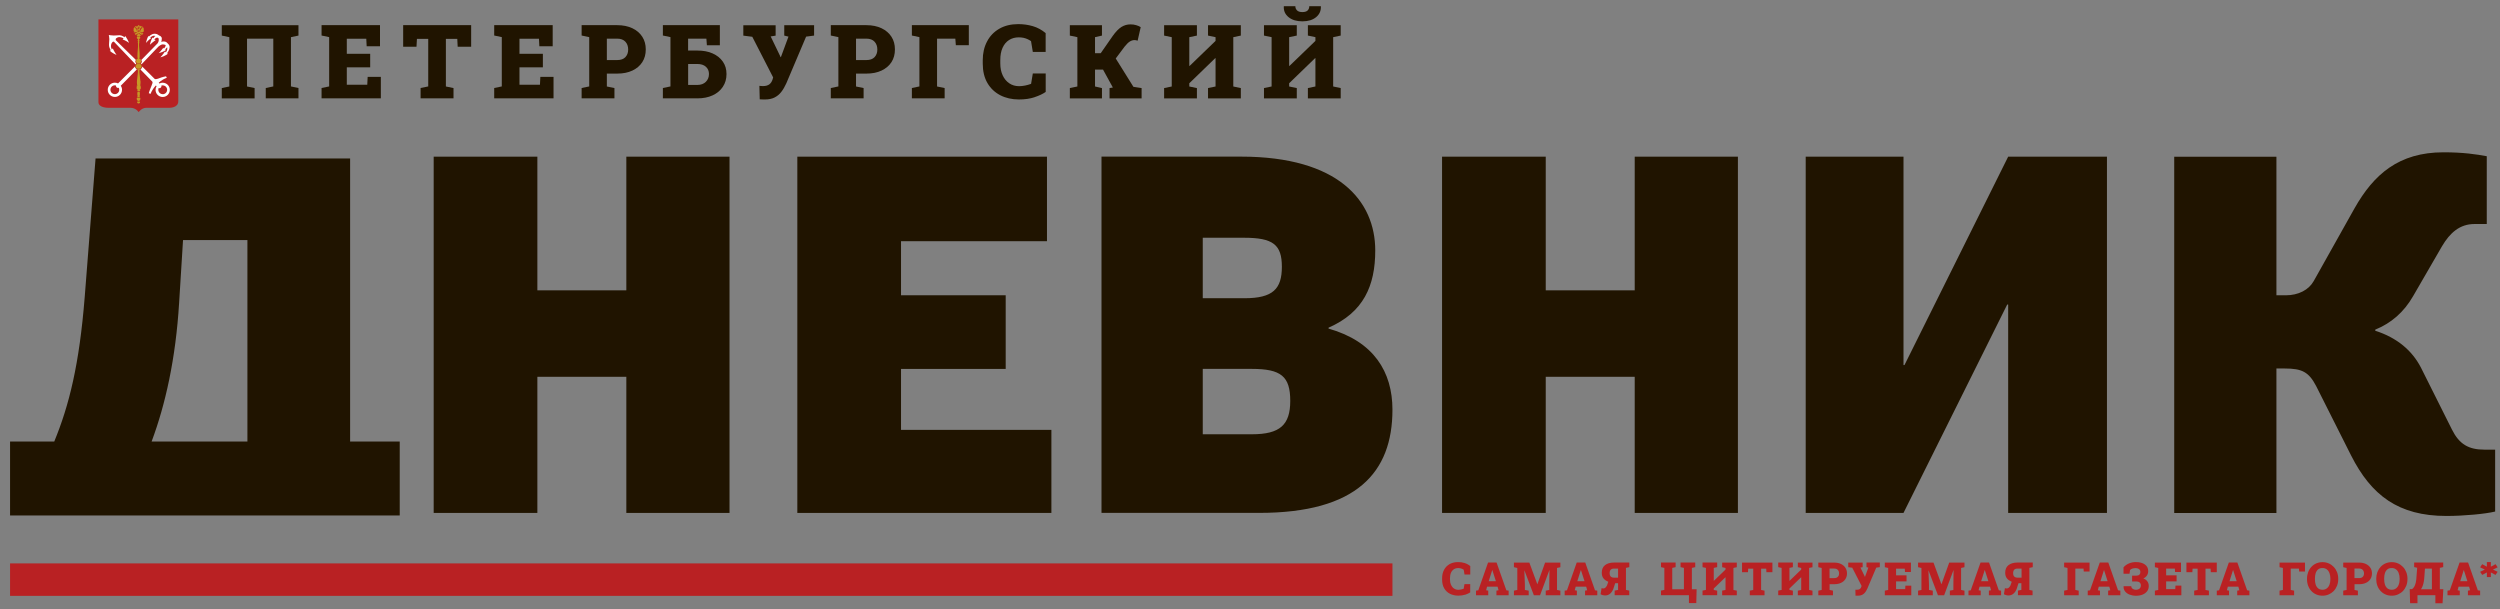<?xml version="1.0" encoding="UTF-8"?> <svg xmlns="http://www.w3.org/2000/svg" width="201" height="49" viewBox="0 0 201 49" fill="none"><rect x="0" y="0" width="201" height="49" fill="#808080" stroke="none"/><g clip-path="url(#clip0_5426_95)"><path d="M190.97 26.583V26.503C192.233 25.989 193.261 25.12 194.01 23.817L196.342 19.789C196.975 18.721 197.764 18.011 198.948 18.011H199.936V12.56C199.067 12.4 198.039 12.245 196.457 12.245C192.863 12.245 190.846 14.022 189.304 16.748L186.025 22.594C185.63 23.303 184.801 23.742 183.773 23.742H183.024V12.6H174.807V41.243H183.024V29.627H183.693C185.076 29.627 185.63 29.902 186.224 31.05L189.029 36.621C190.651 39.821 192.823 41.483 196.696 41.483C198.079 41.483 199.816 41.323 200.609 41.128V36.151H199.741C198.477 36.151 197.724 35.716 197.135 34.533L194.644 29.556C193.931 28.173 192.707 27.145 190.97 26.591M161.457 41.239H169.399V12.596H161.457L153.121 29.349H153.041V12.596H145.179V41.239H153.041L161.378 24.487H161.457V41.239ZM131.431 41.239H139.728V12.596H131.431V23.343H124.278V12.596H115.941V41.239H124.278V30.297H131.431V41.239ZM106.816 26.424V26.344C109.621 25.12 110.57 22.985 110.57 20.139C110.57 16.15 107.605 12.592 99.782 12.592H88.561V41.236H101.245C109.067 41.236 111.953 37.996 111.953 32.939C111.953 29.894 110.45 27.448 106.816 26.419M103.062 21.446C103.062 23.224 102.353 23.977 100.061 23.977H96.702V19.115H100.022C102.353 19.115 103.062 19.669 103.062 21.446ZM103.736 32.23C103.736 34.166 102.907 34.915 100.655 34.915H96.702V29.659H100.655C102.986 29.659 103.736 30.253 103.736 32.226M64.105 41.239H84.532V34.561H72.442V29.663H80.858V23.738H72.442V19.39H84.177V12.596H64.105V41.239ZM50.357 41.239H58.654V12.596H50.357V23.343H43.204V12.596H34.868V41.239H43.204V30.297H50.357V41.239Z" fill="#201400"></path><path d="M19.892 35.497H12.19C13.297 32.536 14.126 28.858 14.401 24.355L14.716 19.299H19.892V35.497ZM28.149 35.497V12.739H7.683L6.814 23.841C6.38 29.332 5.551 32.612 4.363 35.497H0.809V41.443H32.138V35.497H28.149Z" fill="#201400"></path><path d="M111.953 45.296H0.809V47.91H111.953V45.296Z" fill="#B92123"></path><path d="M14.334 1.561C14.334 1.561 14.334 7.984 14.334 8.14C14.334 8.682 13.628 8.666 13.628 8.666H11.763C11.381 8.666 11.146 9.016 11.146 9.016C11.146 9.016 10.938 8.666 10.484 8.666H8.735C8.735 8.666 7.914 8.698 7.914 8.203V1.561H14.33H14.334Z" fill="#B92123"></path><path d="M13.637 3.769C13.637 3.598 13.458 3.466 13.458 3.466C13.458 3.466 13.374 3.335 13.175 3.331C13.015 3.331 12.967 3.382 12.967 3.382C12.967 3.382 13.047 3.099 12.987 3C12.904 2.86 12.78 2.852 12.78 2.852C12.78 2.852 12.677 2.713 12.425 2.713C12.174 2.713 11.975 2.936 11.975 2.936L11.943 2.892C11.943 2.892 11.836 2.996 11.732 3.45C11.852 3.323 11.975 3.187 12.15 3.072C12.075 3.036 12.075 3.04 12.075 3.04C12.075 3.04 12.206 2.872 12.39 2.872C12.425 2.872 12.497 2.892 12.497 2.892C12.497 2.892 12.409 2.94 12.318 3.079C12.274 3.02 12.274 3.016 12.274 3.016C12.274 3.016 12.123 3.203 12.051 3.598C12.162 3.494 12.378 3.311 12.517 3.219C12.405 3.179 12.402 3.179 12.402 3.179C12.402 3.179 12.521 3.024 12.641 3.024C12.684 3.024 12.74 3.048 12.756 3.111C12.768 3.175 12.78 3.354 12.668 3.486C12.581 3.586 11.756 4.43 11.366 4.821C11.366 4.825 11.366 4.833 11.373 4.837C11.393 4.889 11.425 4.964 11.385 5.028C11.377 5.044 11.366 5.056 11.35 5.068C11.35 5.076 11.35 5.084 11.35 5.092C11.35 5.104 11.35 5.12 11.342 5.128C11.354 5.14 11.366 5.156 11.377 5.172L12.744 3.741C12.744 3.741 12.951 3.558 13.103 3.57C13.254 3.582 13.322 3.625 13.322 3.625C13.322 3.625 13.322 3.773 13.175 3.908C13.143 3.849 13.135 3.837 13.135 3.837C13.135 3.837 12.848 4.215 12.756 4.279C12.94 4.223 13.159 4.155 13.354 4.016C13.282 3.988 13.27 3.984 13.27 3.984C13.27 3.984 13.394 3.861 13.438 3.797C13.461 3.876 13.47 4.064 13.322 4.207C13.298 4.175 13.27 4.136 13.27 4.136C13.27 4.136 13.047 4.462 12.892 4.61C13.055 4.574 13.278 4.49 13.521 4.311C13.422 4.295 13.414 4.291 13.414 4.291C13.414 4.291 13.637 4.072 13.637 3.765V3.769Z" fill="white"></path><path d="M9.707 6.897L10.983 5.598C10.983 5.598 10.983 5.598 10.983 5.594C10.979 5.578 10.979 5.562 10.983 5.55C10.915 5.514 10.855 5.446 10.855 5.343L9.492 6.706C9.416 6.67 9.329 6.646 9.237 6.646C8.922 6.646 8.663 6.901 8.663 7.22C8.663 7.538 8.918 7.794 9.237 7.794C9.556 7.794 9.811 7.534 9.811 7.22C9.811 7.1 9.775 6.989 9.711 6.897H9.707ZM9.233 7.57C9.038 7.57 8.879 7.411 8.879 7.216C8.879 7.02 9.038 6.861 9.233 6.861C9.269 6.861 9.301 6.865 9.329 6.877C9.325 6.913 9.325 6.973 9.377 7.024C9.448 7.096 9.544 7.056 9.548 7.056C9.572 7.104 9.588 7.16 9.588 7.216C9.588 7.411 9.428 7.57 9.233 7.57Z" fill="white"></path><path d="M8.998 3.98C8.998 3.98 8.926 3.861 8.922 3.717C8.918 3.574 8.978 3.458 9.018 3.41C9.062 3.362 9.094 3.342 9.134 3.346C9.173 3.35 9.177 3.378 9.269 3.466C9.349 3.546 10.636 4.897 10.903 5.18C10.915 5.16 10.931 5.14 10.943 5.128C10.939 5.116 10.935 5.104 10.935 5.092C10.935 5.084 10.935 5.076 10.935 5.068C10.919 5.056 10.907 5.044 10.899 5.028C10.863 4.964 10.891 4.885 10.911 4.837C10.911 4.829 10.919 4.821 10.919 4.813L9.313 3.235C9.313 3.235 9.261 3.131 9.357 3.068C9.452 3.004 9.536 2.96 9.695 2.992C9.855 3.024 9.935 3.087 9.935 3.087L9.859 3.171C9.859 3.171 10.122 3.259 10.373 3.446C10.309 3.271 10.182 3.032 10.054 2.884C10.03 2.984 10.014 3 10.014 3C10.014 3 9.851 2.852 9.624 2.832C9.5 2.832 9.333 2.856 9.15 2.856C8.966 2.856 8.747 2.812 8.747 2.812C8.747 2.812 8.791 3 8.791 3.143C8.791 3.287 8.747 3.594 8.771 3.713C8.807 3.908 8.91 4.04 8.91 4.04C8.91 4.04 8.863 4.068 8.823 4.08C8.843 4.1 9.034 4.279 9.369 4.418C9.305 4.323 9.15 4.088 9.066 3.888C9.01 3.972 8.994 3.98 8.994 3.98H8.998Z" fill="white"></path><path d="M13.083 6.647C12.991 6.647 12.888 6.675 12.812 6.714L12.76 6.663C12.76 6.663 12.931 6.443 13.41 6.252C13.354 6.133 13.35 6.133 13.35 6.133C13.35 6.133 13.071 6.176 12.708 6.324C12.668 6.34 12.489 6.392 12.437 6.344C12.398 6.304 11.712 5.623 11.437 5.352C11.437 5.451 11.377 5.519 11.31 5.551C11.31 5.563 11.31 5.579 11.31 5.595C11.31 5.599 11.31 5.599 11.306 5.603L12.242 6.559C12.242 6.559 12.274 6.615 12.266 6.663C12.258 6.71 12.107 7.085 12.047 7.232C11.987 7.38 11.963 7.495 11.963 7.495L12.111 7.547C12.111 7.547 12.186 7.248 12.533 6.87C12.541 6.878 12.565 6.902 12.589 6.93C12.537 7.017 12.505 7.117 12.505 7.224C12.505 7.539 12.76 7.798 13.079 7.798C13.398 7.798 13.653 7.543 13.653 7.224C13.653 6.906 13.398 6.651 13.079 6.651L13.083 6.647ZM13.083 7.571C12.888 7.571 12.728 7.412 12.728 7.217C12.728 7.169 12.736 7.121 12.756 7.081C12.756 7.081 12.848 7.121 12.924 7.049C12.991 6.985 12.987 6.918 12.975 6.882C13.011 6.866 13.039 6.866 13.083 6.866C13.278 6.866 13.438 7.025 13.438 7.221C13.438 7.416 13.278 7.575 13.083 7.575V7.571Z" fill="white"></path><path d="M11.285 6.498C11.265 6.255 11.194 5.821 11.206 5.701C11.218 5.582 11.25 5.618 11.261 5.578C11.261 5.566 11.261 5.558 11.261 5.55C11.226 5.558 11.186 5.57 11.154 5.57C11.106 5.57 11.066 5.562 11.034 5.558C11.034 5.566 11.03 5.57 11.034 5.578C11.046 5.618 11.078 5.582 11.09 5.701C11.102 5.821 11.03 6.255 11.011 6.498C10.991 6.741 11.042 6.893 11.042 6.893H10.951C10.951 6.893 11.002 6.905 11.002 6.937C11.002 6.968 10.983 6.992 10.983 7.068C10.983 7.144 11.034 7.219 11.11 7.231C11.11 7.231 11.038 7.231 11.038 7.275C11.038 7.323 11.086 7.331 11.086 7.331C11.122 7.327 11.166 7.327 11.222 7.331C11.222 7.331 11.274 7.323 11.27 7.275C11.27 7.227 11.198 7.231 11.198 7.231C11.274 7.216 11.325 7.144 11.325 7.068C11.325 6.992 11.305 6.968 11.305 6.937C11.305 6.905 11.357 6.893 11.357 6.893H11.265C11.265 6.893 11.317 6.741 11.297 6.498H11.285Z" fill="#C69A25"></path><path d="M11.078 8.073C11.078 8.073 11.054 8.073 11.05 8.101C11.05 8.109 11.05 8.113 11.054 8.117H11.229C11.229 8.117 11.237 8.109 11.233 8.101C11.233 8.073 11.205 8.073 11.205 8.073C11.229 8.073 11.293 8.033 11.289 7.933C11.289 7.885 11.273 7.862 11.261 7.85H11.018C11.018 7.85 10.99 7.889 10.99 7.933C10.99 8.033 11.05 8.069 11.074 8.073H11.078Z" fill="#C69A25"></path><path d="M11.261 7.782C11.257 7.75 11.209 7.75 11.209 7.75C11.209 7.75 11.249 7.667 11.249 7.539C11.249 7.467 11.237 7.412 11.225 7.376C11.162 7.364 11.098 7.368 11.062 7.376C11.05 7.412 11.038 7.463 11.038 7.539C11.038 7.667 11.078 7.75 11.078 7.75C11.078 7.75 11.03 7.75 11.026 7.782C11.026 7.794 11.026 7.806 11.03 7.814H11.253C11.253 7.814 11.261 7.798 11.257 7.782H11.261Z" fill="#C69A25"></path><path d="M11.054 8.156C11.054 8.156 11.026 8.192 11.026 8.216C11.026 8.272 11.078 8.32 11.142 8.32C11.206 8.32 11.258 8.272 11.258 8.216C11.258 8.192 11.246 8.172 11.23 8.156H11.054Z" fill="#C69A25"></path><path d="M11.572 2.473C11.572 2.449 11.552 2.441 11.552 2.441C11.552 2.441 11.56 2.433 11.552 2.421C11.544 2.409 11.536 2.413 11.536 2.413C11.536 2.413 11.568 2.397 11.564 2.381C11.56 2.365 11.544 2.361 11.544 2.361C11.544 2.361 11.568 2.346 11.564 2.33C11.564 2.31 11.544 2.314 11.544 2.314C11.544 2.314 11.56 2.294 11.556 2.274C11.552 2.254 11.528 2.262 11.528 2.262C11.528 2.262 11.536 2.254 11.528 2.238C11.52 2.222 11.508 2.234 11.508 2.234C11.508 2.234 11.52 2.19 11.508 2.174C11.496 2.154 11.488 2.174 11.464 2.21C11.441 2.246 11.373 2.306 11.337 2.338C11.305 2.369 11.309 2.385 11.329 2.401C11.349 2.421 11.341 2.449 11.297 2.449C11.253 2.449 11.249 2.425 11.261 2.421C11.273 2.417 11.285 2.409 11.273 2.397C11.261 2.385 11.253 2.381 11.245 2.361C11.233 2.342 11.233 2.334 11.233 2.322C11.233 2.31 11.241 2.274 11.265 2.274C11.289 2.274 11.281 2.286 11.301 2.29C11.321 2.294 11.325 2.262 11.325 2.262C11.325 2.262 11.345 2.278 11.357 2.262C11.369 2.246 11.357 2.238 11.349 2.218C11.341 2.202 11.357 2.178 11.381 2.178C11.401 2.178 11.409 2.186 11.413 2.202C11.417 2.218 11.433 2.234 11.445 2.202C11.46 2.17 11.437 2.174 11.437 2.158C11.437 2.142 11.457 2.158 11.46 2.146C11.464 2.134 11.449 2.134 11.449 2.134C11.449 2.118 11.433 2.106 11.417 2.118C11.401 2.13 11.405 2.118 11.397 2.114C11.393 2.106 11.381 2.095 11.369 2.102C11.353 2.106 11.349 2.118 11.357 2.134C11.365 2.15 11.357 2.158 11.349 2.166C11.341 2.174 11.325 2.17 11.333 2.158C11.341 2.142 11.341 2.122 11.313 2.106C11.281 2.091 11.305 2.067 11.281 2.071C11.257 2.071 11.281 2.102 11.257 2.106C11.233 2.11 11.237 2.114 11.237 2.122C11.237 2.134 11.221 2.15 11.21 2.122C11.197 2.095 11.229 2.075 11.206 2.051C11.194 2.039 11.182 2.035 11.17 2.035C11.17 2.019 11.162 2.007 11.15 2.007C11.138 2.007 11.134 2.019 11.13 2.035C11.118 2.035 11.106 2.039 11.094 2.051C11.07 2.079 11.098 2.095 11.09 2.122C11.082 2.15 11.066 2.134 11.062 2.122C11.062 2.11 11.066 2.11 11.042 2.106C11.018 2.102 11.042 2.071 11.018 2.071C10.994 2.071 11.018 2.091 10.986 2.106C10.954 2.122 10.958 2.142 10.966 2.158C10.974 2.17 10.962 2.174 10.95 2.166C10.938 2.158 10.934 2.15 10.943 2.134C10.95 2.118 10.943 2.106 10.931 2.102C10.915 2.098 10.907 2.106 10.903 2.114C10.899 2.122 10.899 2.13 10.883 2.118C10.867 2.106 10.855 2.118 10.851 2.134C10.851 2.134 10.835 2.134 10.839 2.146C10.843 2.158 10.863 2.146 10.863 2.158C10.863 2.174 10.843 2.17 10.855 2.202C10.871 2.234 10.883 2.214 10.887 2.202C10.891 2.19 10.895 2.178 10.919 2.178C10.938 2.178 10.958 2.202 10.95 2.218C10.943 2.234 10.927 2.246 10.943 2.262C10.954 2.278 10.974 2.262 10.974 2.262C10.974 2.262 10.978 2.298 10.998 2.29C11.018 2.286 11.01 2.278 11.034 2.274C11.058 2.27 11.07 2.31 11.066 2.322C11.066 2.334 11.066 2.342 11.054 2.361C11.042 2.381 11.038 2.385 11.026 2.397C11.014 2.409 11.026 2.417 11.038 2.421C11.05 2.425 11.046 2.453 11.002 2.449C10.958 2.445 10.95 2.421 10.97 2.401C10.99 2.381 10.994 2.365 10.962 2.338C10.931 2.306 10.863 2.242 10.835 2.21C10.807 2.178 10.803 2.154 10.791 2.174C10.779 2.194 10.791 2.234 10.791 2.234C10.791 2.234 10.779 2.222 10.771 2.238C10.763 2.254 10.771 2.262 10.771 2.262C10.771 2.262 10.751 2.254 10.743 2.274C10.739 2.294 10.755 2.314 10.755 2.314C10.755 2.314 10.739 2.314 10.735 2.33C10.735 2.35 10.755 2.361 10.755 2.361C10.755 2.361 10.739 2.361 10.735 2.381C10.731 2.397 10.763 2.413 10.763 2.413C10.763 2.413 10.755 2.413 10.747 2.421C10.739 2.429 10.747 2.441 10.747 2.441C10.747 2.441 10.727 2.445 10.727 2.473C10.727 2.497 10.751 2.525 10.795 2.529C10.795 2.529 10.775 2.565 10.807 2.573C10.839 2.581 10.839 2.565 10.855 2.573C10.871 2.573 10.855 2.589 10.879 2.597C10.903 2.609 10.938 2.597 10.978 2.577C11.014 2.553 11.034 2.537 11.062 2.541C11.09 2.545 11.046 2.589 11.026 2.601C11.006 2.613 11.002 2.609 10.986 2.617C10.97 2.624 10.931 2.632 10.931 2.684C10.931 2.684 10.923 2.684 10.915 2.684C10.907 2.676 10.899 2.668 10.887 2.672L10.767 2.577H10.747V2.589L10.855 2.696L10.871 2.72C10.863 2.74 10.855 2.764 10.871 2.776C10.895 2.796 10.907 2.796 10.907 2.796C10.907 2.796 10.907 2.832 10.934 2.828C10.958 2.824 10.943 2.764 10.943 2.764C10.943 2.764 11.038 2.764 11.066 2.716C11.094 2.668 11.086 2.668 11.106 2.66C11.126 2.652 11.134 2.668 11.138 2.688C11.138 2.688 11.142 2.712 11.106 2.748C11.066 2.788 11.022 2.776 11.002 2.824C10.986 2.856 11.01 2.868 11.03 2.884C11.082 2.895 11.19 2.911 11.297 2.88C11.317 2.868 11.333 2.856 11.321 2.824C11.297 2.776 11.253 2.788 11.217 2.748C11.182 2.712 11.186 2.692 11.186 2.688C11.186 2.668 11.197 2.656 11.217 2.66C11.237 2.668 11.229 2.668 11.257 2.716C11.285 2.764 11.381 2.764 11.381 2.764C11.381 2.764 11.361 2.824 11.389 2.828C11.413 2.832 11.417 2.796 11.417 2.796C11.417 2.796 11.429 2.796 11.453 2.776C11.457 2.772 11.453 2.764 11.453 2.756C11.457 2.756 11.46 2.76 11.464 2.76C11.492 2.76 11.516 2.736 11.516 2.708C11.516 2.684 11.496 2.664 11.473 2.66V2.644L11.484 2.632L11.464 2.617L11.445 2.632L11.457 2.64V2.66C11.457 2.66 11.429 2.672 11.421 2.688C11.405 2.688 11.389 2.688 11.389 2.688C11.389 2.636 11.353 2.624 11.333 2.621C11.313 2.617 11.313 2.621 11.293 2.605C11.273 2.589 11.225 2.549 11.257 2.545C11.289 2.541 11.305 2.557 11.341 2.581C11.377 2.605 11.417 2.613 11.441 2.601C11.464 2.589 11.449 2.577 11.464 2.577C11.48 2.577 11.476 2.593 11.512 2.577C11.548 2.561 11.524 2.533 11.524 2.533C11.568 2.533 11.592 2.505 11.592 2.477L11.572 2.473ZM11.21 2.557H11.182C11.182 2.557 11.17 2.561 11.17 2.565L11.146 2.593L11.122 2.565C11.122 2.565 11.118 2.561 11.11 2.561H11.082V2.401H11.213V2.561L11.21 2.557ZM11.178 2.298C11.166 2.33 11.166 2.338 11.146 2.346C11.122 2.338 11.126 2.326 11.114 2.298C11.102 2.266 11.082 2.262 11.078 2.234C11.078 2.202 11.086 2.19 11.11 2.174C11.13 2.162 11.142 2.13 11.146 2.122C11.146 2.13 11.162 2.162 11.182 2.174C11.206 2.19 11.217 2.202 11.213 2.234C11.213 2.266 11.194 2.266 11.178 2.298Z" fill="#C69A25"></path><path d="M11.29 5.152H10.999C10.963 5.18 10.907 5.236 10.899 5.324C10.887 5.451 10.987 5.503 11.039 5.519C11.091 5.531 11.17 5.535 11.258 5.515C11.314 5.495 11.397 5.443 11.385 5.324C11.377 5.232 11.322 5.18 11.286 5.152H11.29Z" fill="#C69A25"></path><path d="M11.042 5.052C11.042 5.052 10.982 5.06 10.982 5.092C10.982 5.1 10.986 5.108 10.994 5.112H11.289C11.289 5.112 11.301 5.104 11.301 5.092C11.301 5.06 11.241 5.052 11.241 5.052C11.417 5.028 11.329 4.885 11.309 4.821C11.289 4.757 11.313 4.741 11.313 4.741H11.21C11.261 4.53 11.206 3.98 11.186 3.773C11.166 3.566 11.19 3.426 11.202 3.378C11.21 3.335 11.178 3.315 11.178 3.315C11.265 3.243 11.178 3.163 11.178 3.163V3.131C11.257 3.131 11.293 3.04 11.277 3.012C11.261 2.988 11.249 2.944 11.249 2.912C11.213 2.92 11.178 2.932 11.142 2.932C11.094 2.932 11.054 2.924 11.026 2.92C11.026 2.952 11.014 2.992 11.002 3.016C10.986 3.044 11.022 3.135 11.102 3.135V3.167C11.102 3.167 11.018 3.247 11.102 3.319C11.102 3.319 11.07 3.338 11.078 3.382C11.086 3.426 11.11 3.566 11.094 3.777C11.078 3.988 11.018 4.534 11.07 4.745H10.966C10.966 4.745 10.99 4.761 10.97 4.825C10.95 4.889 10.863 5.032 11.038 5.056L11.042 5.052Z" fill="#C69A25"></path><path d="M11.162 2.215L11.142 2.199C11.142 2.199 11.134 2.211 11.122 2.215C11.11 2.219 11.11 2.239 11.118 2.247C11.126 2.255 11.142 2.271 11.142 2.291C11.142 2.271 11.158 2.255 11.166 2.247C11.174 2.239 11.174 2.219 11.162 2.215Z" fill="#C69A25"></path><path d="M11.146 2.438H11.118V2.518L11.146 2.53C11.146 2.53 11.158 2.518 11.174 2.518V2.438H11.146Z" fill="#C69A25"></path><path d="M30.62 7.909V6.18H29.56L29.528 6.813H27.883V5.411H29.763V4.323H27.883V3.115H29.449L29.48 3.721H30.552V2.023H25.854V2.856L26.464 2.984V6.949L25.854 7.076V7.905H30.62V7.909ZM20.471 7.909V7.08L19.861 6.953V3.107H21.973V6.949L21.367 7.076V7.905H23.997V7.076L23.392 6.949V2.988L23.997 2.86V2.027H17.832V2.86L18.438 2.988V6.953L17.832 7.08V7.909H20.467H20.471Z" fill="#201400"></path><path d="M36.462 7.909V7.08L35.849 6.953V3.123H36.765L36.797 3.757H37.881V2.023H32.414V3.757H33.486L33.522 3.123H34.43V6.949L33.816 7.076V7.905H36.462V7.909Z" fill="#201400"></path><path d="M44.504 7.909V6.18H43.444L43.412 6.813H41.766V5.411H43.647V4.323H41.766V3.115H43.333L43.364 3.721H44.436V2.023H39.734V2.856L40.344 2.984V6.949L39.734 7.076V7.905H44.5L44.504 7.909Z" fill="#201400"></path><path d="M48.791 3.107H49.624C49.911 3.107 50.13 3.191 50.282 3.354C50.433 3.518 50.505 3.729 50.505 3.984C50.505 4.239 50.429 4.434 50.282 4.594C50.134 4.753 49.911 4.829 49.624 4.829H48.791V3.107ZM49.401 7.909V7.08L48.791 6.953V5.917H49.624C50.095 5.917 50.501 5.837 50.844 5.674C51.19 5.51 51.453 5.287 51.641 4.996C51.828 4.705 51.92 4.367 51.92 3.976C51.92 3.586 51.828 3.247 51.641 2.956C51.453 2.665 51.187 2.434 50.844 2.271C50.497 2.107 50.091 2.023 49.624 2.023H46.763V2.856L47.373 2.984V6.949L46.763 7.076V7.905H49.401V7.909Z" fill="#201400"></path><path d="M55.327 5.144H56.064C56.359 5.144 56.59 5.219 56.754 5.367C56.917 5.514 57.001 5.71 57.001 5.949C57.001 6.204 56.917 6.411 56.75 6.578C56.582 6.746 56.351 6.829 56.064 6.829H55.327V5.144ZM56.06 7.909C56.53 7.909 56.945 7.829 57.296 7.666C57.65 7.503 57.921 7.276 58.116 6.981C58.312 6.686 58.411 6.347 58.411 5.957C58.411 5.566 58.316 5.243 58.12 4.96C57.925 4.677 57.654 4.458 57.303 4.299C56.953 4.139 56.538 4.064 56.06 4.064H55.323V3.111H56.794L56.833 3.637H57.877V2.023H53.295V2.856L53.904 2.984V6.949L53.295 7.076V7.905H56.06V7.909Z" fill="#201400"></path><path d="M62.265 7.842C62.476 7.739 62.66 7.591 62.811 7.396C62.962 7.201 63.098 6.97 63.218 6.703L64.811 2.945L65.453 2.861V2.028H63.054V2.861L63.393 2.945L62.783 4.595H62.759L62.711 4.483L61.962 2.929L62.361 2.865V2.032H59.763V2.865L60.484 2.957L62.161 6.224L62.118 6.376C62.066 6.551 61.978 6.687 61.859 6.778C61.735 6.874 61.56 6.922 61.337 6.922C61.305 6.922 61.257 6.922 61.193 6.914C61.129 6.91 61.082 6.906 61.054 6.902L61.082 7.986C61.133 7.986 61.205 7.99 61.285 7.994C61.368 7.994 61.44 7.998 61.508 7.998C61.803 7.998 62.058 7.946 62.269 7.842" fill="#201400"></path><path d="M68.824 3.107H69.657C69.944 3.107 70.163 3.191 70.315 3.354C70.466 3.518 70.538 3.729 70.538 3.984C70.538 4.239 70.462 4.434 70.315 4.594C70.163 4.753 69.948 4.829 69.657 4.829H68.824V3.107ZM69.434 7.909V7.08L68.824 6.953V5.917H69.657C70.127 5.917 70.534 5.837 70.876 5.674C71.219 5.51 71.486 5.287 71.674 4.996C71.861 4.705 71.952 4.367 71.952 3.976C71.952 3.586 71.861 3.247 71.674 2.956C71.486 2.665 71.219 2.434 70.876 2.271C70.53 2.107 70.123 2.023 69.657 2.023H66.796V2.856L67.406 2.984V6.949L66.796 7.076V7.905H69.434V7.909Z" fill="#201400"></path><path d="M83.178 7.813C83.54 7.694 83.839 7.554 84.074 7.391V5.908H83.038L82.899 6.741C82.743 6.797 82.588 6.845 82.421 6.877C82.257 6.909 82.094 6.929 81.934 6.929C81.636 6.929 81.373 6.853 81.145 6.697C80.918 6.542 80.739 6.331 80.615 6.056C80.488 5.781 80.424 5.466 80.424 5.103V4.825C80.424 4.438 80.484 4.111 80.608 3.84C80.731 3.569 80.902 3.362 81.126 3.219C81.349 3.075 81.612 3.003 81.911 3.003C82.042 3.003 82.166 3.015 82.281 3.039C82.397 3.063 82.504 3.099 82.604 3.143C82.704 3.191 82.803 3.243 82.895 3.306L83.038 4.175H84.07V2.661C83.752 2.398 83.409 2.21 83.038 2.103C82.668 1.995 82.277 1.939 81.867 1.939C81.281 1.939 80.771 2.063 80.344 2.31C79.918 2.557 79.587 2.896 79.36 3.334C79.129 3.769 79.013 4.271 79.013 4.837V5.107C79.013 5.721 79.137 6.243 79.388 6.674C79.639 7.104 79.986 7.431 80.424 7.658C80.863 7.885 81.365 7.997 81.923 7.997C82.397 7.997 82.815 7.937 83.178 7.817" fill="#201400"></path><path d="M88.597 7.909V7.081L88.039 6.953V5.598H88.685L89.47 7.029V7.037L89.207 7.081V7.909H91.785V7.081L91.127 6.981L89.705 4.702L90.414 3.753C90.582 3.542 90.729 3.399 90.856 3.327C90.984 3.255 91.103 3.223 91.211 3.223C91.255 3.223 91.295 3.227 91.335 3.235C91.374 3.243 91.418 3.255 91.466 3.271L91.713 2.183C91.614 2.119 91.494 2.064 91.351 2.024C91.211 1.98 91.056 1.96 90.892 1.96C90.629 1.96 90.386 2.028 90.163 2.167C89.94 2.307 89.709 2.546 89.462 2.892L88.497 4.279H88.039V2.988L88.597 2.861V2.028H86.015V2.861L86.621 2.988V6.953L86.015 7.081V7.909H88.597Z" fill="#201400"></path><path d="M105.812 1.382C106.083 1.159 106.214 0.872 106.198 0.521L106.191 0.497H105.266C105.266 0.637 105.222 0.752 105.135 0.84C105.047 0.927 104.907 0.971 104.712 0.971C104.517 0.971 104.373 0.927 104.282 0.836C104.19 0.744 104.146 0.633 104.146 0.497H103.226L103.218 0.521C103.198 0.872 103.329 1.159 103.604 1.382C103.879 1.605 104.25 1.716 104.712 1.716C105.174 1.716 105.541 1.605 105.812 1.382ZM104.262 7.909V7.08L103.648 6.953V6.694L105.736 4.673L105.76 4.681V6.953L105.154 7.08V7.909H107.792V7.08L107.187 6.953V2.988L107.792 2.86V2.027H105.154V2.86L105.76 2.988V3.287L103.672 5.303L103.648 5.295V2.988L104.262 2.86V2.027H101.624V2.86L102.237 2.988V6.953L101.624 7.08V7.909H104.262Z" fill="#201400"></path><path d="M96.232 7.91V7.081L95.619 6.954V6.695L97.707 4.674L97.731 4.682V6.954L97.125 7.081V7.91H99.763V7.081L99.157 6.954V2.989L99.763 2.861V2.028H97.125V2.861L97.731 2.989V3.288L95.643 5.304L95.619 5.296V2.989L96.232 2.861V2.028H93.594V2.861L94.208 2.989V6.954L93.594 7.081V7.91H96.232Z" fill="#201400"></path><path d="M75.949 7.909V7.08L75.339 6.953V3.107H76.809L76.849 3.633H77.893V2.023H73.315V2.856L73.92 2.984V6.949L73.315 7.076V7.905H75.949V7.909Z" fill="#201400"></path><path d="M130.093 45.711V46.444H129.77C129.651 46.444 129.563 46.412 129.503 46.352C129.443 46.292 129.415 46.201 129.415 46.081C129.415 45.962 129.443 45.866 129.503 45.806C129.563 45.743 129.651 45.715 129.77 45.715H130.093V45.711ZM130.726 47.428V45.659L130.997 45.599V45.228H129.774C129.463 45.228 129.22 45.3 129.045 45.436C128.869 45.575 128.782 45.778 128.782 46.045C128.782 46.229 128.826 46.376 128.909 46.488C128.993 46.603 129.125 46.695 129.304 46.771V46.779L129.2 47.078C129.144 47.173 129.093 47.237 129.049 47.269C129.001 47.301 128.953 47.313 128.897 47.313C128.854 47.313 128.81 47.305 128.766 47.289L128.686 47.775C128.734 47.807 128.79 47.827 128.854 47.847C128.917 47.863 128.985 47.874 129.053 47.874C129.208 47.874 129.336 47.831 129.443 47.739C129.551 47.651 129.639 47.524 129.706 47.364L129.862 46.89H130.093V47.428L129.818 47.484V47.855H130.993V47.484L130.722 47.428H130.726Z" fill="#B92123"></path><path d="M127.068 45.938L127.099 45.838H127.111L127.139 45.93L127.394 46.727H126.816L127.064 45.938H127.068ZM126.781 47.859V47.488L126.609 47.456L126.685 47.169H127.53L127.609 47.456L127.438 47.488V47.859H128.422V47.488L128.239 47.46L127.454 45.228H126.769L125.984 47.46L125.8 47.488V47.859H126.785H126.781Z" fill="#B92123"></path><path d="M122.907 47.858V47.488L122.601 47.432V47.002L122.557 45.874H122.569L123.322 47.858H123.82L124.565 45.85H124.577L124.561 47.089V47.432L124.278 47.488V47.858H125.454V47.488L125.183 47.432V45.663L125.454 45.603V45.232H124.226L123.609 46.962H123.597L122.959 45.232H121.72V45.603L121.991 45.663V47.432L121.72 47.488V47.858H122.9H122.907ZM119.943 45.938L119.975 45.838H119.987L120.014 45.93L120.269 46.727H119.692L119.943 45.938ZM119.656 47.858V47.488L119.484 47.456L119.56 47.169H120.405L120.485 47.456L120.313 47.488V47.858H121.294V47.488L121.11 47.46L120.325 45.228H119.64L118.855 47.46L118.671 47.488V47.858H119.656ZM117.803 47.815C117.966 47.763 118.098 47.699 118.205 47.627V46.966H117.743L117.679 47.336C117.612 47.36 117.54 47.38 117.468 47.396C117.396 47.412 117.321 47.42 117.253 47.42C117.121 47.42 117.002 47.384 116.902 47.316C116.799 47.249 116.723 47.153 116.663 47.029C116.607 46.906 116.579 46.766 116.579 46.603V46.48C116.579 46.308 116.607 46.161 116.663 46.041C116.719 45.922 116.795 45.83 116.894 45.766C116.994 45.703 117.109 45.671 117.245 45.671C117.305 45.671 117.36 45.675 117.412 45.687C117.464 45.699 117.512 45.714 117.556 45.734C117.6 45.754 117.643 45.778 117.683 45.806L117.747 46.193H118.209V45.515C118.066 45.396 117.914 45.316 117.747 45.264C117.58 45.212 117.408 45.192 117.225 45.192C116.962 45.192 116.735 45.248 116.544 45.356C116.352 45.467 116.205 45.619 116.101 45.814C115.998 46.009 115.946 46.233 115.946 46.483V46.603C115.946 46.878 116.002 47.109 116.113 47.3C116.225 47.492 116.38 47.639 116.575 47.739C116.771 47.838 116.994 47.89 117.245 47.89C117.456 47.89 117.643 47.862 117.807 47.81" fill="#B92123"></path><path d="M184.447 47.858V47.488L184.176 47.432V45.715H184.833L184.853 45.95H185.32V45.232H183.275V45.603L183.546 45.663V47.432L183.275 47.488V47.858H184.451H184.447Z" fill="#B92123"></path><path d="M189.3 45.71H189.671C189.799 45.71 189.898 45.746 189.966 45.822C190.034 45.894 190.066 45.989 190.066 46.105C190.066 46.22 190.034 46.308 189.966 46.376C189.898 46.448 189.803 46.479 189.671 46.479H189.3V45.71ZM189.575 47.858V47.488L189.304 47.432V46.97H189.675C189.886 46.97 190.066 46.934 190.221 46.862C190.376 46.79 190.496 46.687 190.58 46.559C190.663 46.428 190.707 46.276 190.707 46.105C190.707 45.934 190.663 45.778 190.58 45.651C190.496 45.519 190.376 45.419 190.221 45.344C190.066 45.272 189.886 45.232 189.675 45.232H188.396V45.603L188.667 45.663V47.432L188.396 47.488V47.858H189.575ZM186.387 47.308C186.296 47.237 186.228 47.137 186.184 47.009C186.14 46.882 186.121 46.73 186.121 46.559V46.515C186.121 46.344 186.14 46.197 186.184 46.069C186.228 45.941 186.296 45.846 186.384 45.774C186.475 45.702 186.587 45.67 186.73 45.67C186.874 45.67 186.977 45.706 187.073 45.778C187.169 45.85 187.24 45.949 187.288 46.077C187.336 46.205 187.364 46.352 187.364 46.519V46.563C187.364 46.734 187.34 46.882 187.288 47.009C187.24 47.137 187.169 47.237 187.073 47.308C186.977 47.38 186.866 47.416 186.734 47.416C186.595 47.416 186.479 47.38 186.387 47.312M187.228 47.794C187.38 47.727 187.515 47.635 187.631 47.516C187.746 47.396 187.834 47.252 187.898 47.093C187.962 46.93 187.993 46.754 187.993 46.567V46.527C187.993 46.34 187.962 46.165 187.898 46.001C187.834 45.842 187.746 45.698 187.631 45.579C187.515 45.459 187.384 45.364 187.228 45.296C187.073 45.228 186.91 45.196 186.73 45.196C186.551 45.196 186.384 45.232 186.228 45.296C186.077 45.364 185.945 45.455 185.834 45.579C185.722 45.698 185.634 45.842 185.575 46.001C185.515 46.165 185.483 46.336 185.483 46.527V46.567C185.483 46.758 185.515 46.934 185.575 47.093C185.634 47.257 185.722 47.396 185.834 47.516C185.945 47.635 186.077 47.731 186.228 47.794C186.38 47.862 186.547 47.894 186.73 47.894C186.914 47.894 187.073 47.862 187.224 47.794" fill="#B92123"></path><path d="M191.954 47.308C191.862 47.237 191.795 47.137 191.751 47.009C191.707 46.882 191.687 46.73 191.687 46.559V46.515C191.687 46.344 191.707 46.197 191.751 46.069C191.795 45.941 191.862 45.846 191.95 45.774C192.042 45.702 192.153 45.67 192.297 45.67C192.44 45.67 192.544 45.706 192.64 45.778C192.735 45.85 192.807 45.949 192.855 46.077C192.903 46.205 192.93 46.352 192.93 46.519V46.563C192.93 46.734 192.907 46.882 192.855 47.009C192.807 47.137 192.735 47.237 192.64 47.308C192.544 47.38 192.432 47.416 192.301 47.416C192.161 47.416 192.046 47.38 191.954 47.312M192.795 47.794C192.946 47.727 193.082 47.635 193.197 47.516C193.313 47.396 193.401 47.252 193.464 47.093C193.528 46.93 193.56 46.754 193.56 46.567V46.527C193.56 46.34 193.528 46.165 193.464 46.001C193.401 45.842 193.313 45.698 193.197 45.579C193.082 45.459 192.95 45.364 192.795 45.296C192.64 45.228 192.476 45.196 192.297 45.196C192.118 45.196 191.95 45.232 191.795 45.296C191.643 45.364 191.512 45.455 191.4 45.579C191.289 45.698 191.201 45.842 191.141 46.001C191.081 46.165 191.05 46.336 191.05 46.527V46.567C191.05 46.758 191.081 46.934 191.141 47.093C191.201 47.257 191.289 47.396 191.4 47.516C191.512 47.635 191.643 47.731 191.795 47.794C191.946 47.862 192.114 47.894 192.297 47.894C192.48 47.894 192.64 47.862 192.791 47.794" fill="#B92123"></path><path d="M194.784 47.102C194.824 47.002 194.852 46.886 194.875 46.759C194.899 46.631 194.915 46.48 194.923 46.312L194.967 45.715H195.525V47.377H194.648C194.7 47.297 194.744 47.205 194.784 47.105M194.365 48.5V47.855H195.804V48.504H196.382L196.442 47.373H196.163V45.655L196.434 45.595V45.225H194.098V45.595L194.341 45.647L194.29 46.304C194.282 46.524 194.258 46.707 194.226 46.846C194.194 46.986 194.15 47.097 194.098 47.181C194.047 47.261 193.991 47.325 193.927 47.368H193.74L193.772 48.496H194.369L194.365 48.5Z" fill="#B92123"></path><path d="M198.051 45.938L198.083 45.838H198.095L198.123 45.93L198.378 46.727H197.804L198.051 45.938ZM197.765 47.859V47.488L197.593 47.456L197.669 47.169H198.514L198.593 47.456L198.422 47.488V47.859H199.402V47.488L199.219 47.46L198.434 45.228H197.749L196.964 47.46L196.78 47.488V47.859H197.765Z" fill="#B92123"></path><path d="M199.944 45.192L199.948 45.563L199.57 45.36L199.402 45.611L199.781 45.794L199.402 45.973L199.57 46.224L199.948 46.025L199.944 46.396H200.267L200.263 46.025L200.642 46.224L200.809 45.973L200.434 45.794L200.809 45.611L200.642 45.36L200.263 45.563L200.267 45.192H199.944Z" fill="#B92123"></path><path d="M167.128 47.858V47.488L166.857 47.432V45.715H167.515L167.535 45.95H168.001V45.232H165.957V45.603L166.228 45.663V47.432L165.957 47.488V47.858H167.132H167.128Z" fill="#B92123"></path><path d="M175.381 47.858V47.085H174.907L174.891 47.368H174.158V46.742H174.999V46.256H174.158V45.718H174.859L174.875 45.989H175.353V45.232H173.253V45.603L173.524 45.663V47.432L173.253 47.488V47.858H175.381ZM172.265 47.803C172.42 47.743 172.54 47.651 172.628 47.535C172.715 47.42 172.759 47.281 172.759 47.121C172.759 46.97 172.723 46.846 172.647 46.742C172.572 46.639 172.464 46.559 172.325 46.507C172.448 46.452 172.544 46.376 172.612 46.272C172.683 46.169 172.715 46.049 172.715 45.914C172.715 45.687 172.628 45.511 172.448 45.384C172.269 45.256 172.03 45.192 171.723 45.192C171.524 45.192 171.336 45.228 171.169 45.3C170.998 45.372 170.85 45.475 170.731 45.611V46.129H171.213L171.257 45.83C171.301 45.782 171.356 45.742 171.432 45.718C171.508 45.691 171.591 45.678 171.687 45.678C171.819 45.678 171.918 45.706 171.986 45.762C172.054 45.818 172.086 45.898 172.086 45.993C172.086 46.081 172.058 46.153 172.006 46.205C171.95 46.256 171.87 46.284 171.755 46.284H171.42V46.751H171.755C171.878 46.751 171.974 46.778 172.034 46.838C172.094 46.894 172.125 46.974 172.125 47.069C172.125 47.181 172.09 47.264 172.018 47.324C171.946 47.384 171.85 47.416 171.735 47.416C171.659 47.416 171.595 47.404 171.536 47.376C171.476 47.352 171.432 47.316 171.4 47.273C171.368 47.229 171.352 47.181 171.352 47.129H170.735V47.141C170.727 47.304 170.771 47.444 170.862 47.555C170.954 47.667 171.073 47.755 171.229 47.81C171.38 47.866 171.548 47.898 171.731 47.898C171.934 47.898 172.113 47.866 172.269 47.806" fill="#B92123"></path><path d="M179.501 45.938L179.533 45.838H179.545L179.573 45.93L179.828 46.727H179.254L179.501 45.938ZM179.214 47.859V47.488L179.043 47.456L179.118 47.169H179.963L180.043 47.456L179.872 47.488V47.859H180.852V47.488L180.669 47.46L179.884 45.228H179.198L178.413 47.46L178.23 47.488V47.859H179.214Z" fill="#B92123"></path><path d="M169.125 45.938L169.157 45.838H169.169L169.196 45.93L169.451 46.727H168.878L169.125 45.938ZM168.838 47.859V47.488L168.666 47.456L168.742 47.169H169.587L169.667 47.456L169.495 47.488V47.859H170.476V47.488L170.292 47.46L169.507 45.228H168.822L168.037 47.46L167.854 47.488V47.859H168.838Z" fill="#B92123"></path><path d="M177.597 47.858V47.488L177.322 47.432V45.723H177.732L177.748 46.005H178.23V45.232H175.788V46.005H176.266L176.282 45.723H176.688V47.432L176.413 47.488V47.858H177.597Z" fill="#B92123"></path><path d="M155.397 47.859V47.488L155.09 47.432V47.002L155.046 45.874H155.058L155.811 47.859H156.309L157.055 45.85H157.067L157.051 47.09V47.432L156.768 47.488V47.859H157.943V47.488L157.672 47.432V45.663L157.943 45.603V45.233H156.716L156.098 46.962H156.086L155.453 45.233H154.213V45.603L154.484 45.663V47.432L154.213 47.488V47.859H155.393H155.397ZM153.667 47.859V47.086H153.193L153.177 47.368H152.444V46.743H153.285V46.257H152.444V45.719H153.145L153.161 45.99H153.639V45.233H151.539V45.603L151.81 45.663V47.432L151.539 47.488V47.859H153.667ZM149.714 47.827C149.81 47.783 149.89 47.715 149.957 47.627C150.025 47.54 150.085 47.436 150.137 47.317L150.85 45.639L151.137 45.599V45.228H150.065V45.599L150.216 45.639L149.945 46.376H149.933L149.914 46.324L149.579 45.631L149.758 45.603V45.233H148.599V45.603L148.921 45.643L149.67 47.105L149.651 47.173C149.627 47.253 149.591 47.313 149.535 47.352C149.479 47.396 149.403 47.416 149.3 47.416C149.284 47.416 149.264 47.416 149.236 47.416C149.208 47.416 149.188 47.416 149.172 47.412L149.184 47.894C149.208 47.894 149.24 47.894 149.276 47.894C149.312 47.894 149.348 47.894 149.376 47.894C149.507 47.894 149.623 47.87 149.714 47.827Z" fill="#B92123"></path><path d="M159.537 45.938L159.569 45.838H159.581L159.609 45.93L159.864 46.727H159.286L159.537 45.938ZM159.25 47.859V47.488L159.079 47.456L159.154 47.169H159.999L160.079 47.456L159.907 47.488V47.859H160.888V47.488L160.704 47.46L159.919 45.228H159.234L158.449 47.46L158.266 47.488V47.859H159.25Z" fill="#B92123"></path><path d="M162.534 45.711V46.444H162.211C162.092 46.444 162.004 46.412 161.944 46.352C161.884 46.292 161.856 46.201 161.856 46.081C161.856 45.962 161.884 45.866 161.944 45.806C162.004 45.743 162.092 45.715 162.211 45.715H162.534V45.711ZM163.163 47.428V45.659L163.434 45.599V45.228H162.211C161.9 45.228 161.657 45.3 161.482 45.436C161.307 45.575 161.219 45.778 161.219 46.045C161.219 46.229 161.263 46.376 161.346 46.488C161.43 46.603 161.566 46.695 161.741 46.771V46.779L161.637 47.078C161.581 47.173 161.53 47.237 161.482 47.269C161.434 47.301 161.386 47.313 161.33 47.313C161.287 47.313 161.243 47.305 161.195 47.289L161.115 47.775C161.163 47.807 161.219 47.827 161.283 47.847C161.346 47.863 161.414 47.874 161.482 47.874C161.637 47.874 161.765 47.831 161.872 47.739C161.98 47.651 162.068 47.524 162.135 47.364L162.287 46.89H162.518V47.428L162.243 47.484V47.855H163.419V47.484L163.148 47.428H163.163Z" fill="#B92123"></path><path d="M147.096 45.711H147.467C147.594 45.711 147.694 45.747 147.762 45.822C147.829 45.894 147.861 45.99 147.861 46.105C147.861 46.221 147.829 46.308 147.762 46.376C147.694 46.448 147.598 46.48 147.467 46.48H147.096V45.711ZM147.371 47.859V47.488L147.1 47.432V46.97H147.471C147.682 46.97 147.861 46.934 148.017 46.862C148.172 46.791 148.288 46.687 148.371 46.559C148.455 46.428 148.499 46.277 148.499 46.105C148.499 45.934 148.455 45.778 148.371 45.651C148.288 45.519 148.168 45.42 148.017 45.344C147.861 45.272 147.682 45.233 147.471 45.233H146.192V45.603L146.463 45.663V47.432L146.192 47.488V47.859H147.371ZM144.147 47.859V47.488L143.872 47.432V47.317L144.805 46.416H144.817V47.432L144.546 47.488V47.859H145.725V47.488L145.454 47.432V45.663L145.725 45.603V45.233H144.546V45.603L144.817 45.663V45.794L143.884 46.695H143.872V45.659L144.147 45.599V45.228H142.968V45.599L143.243 45.659V47.428L142.968 47.484V47.855H144.147V47.859ZM141.868 47.859V47.488L141.593 47.432V45.723H142.003L142.019 46.006H142.501V45.233H140.059V46.006H140.537L140.553 45.723H140.959V47.432L140.684 47.488V47.859H141.868ZM138.062 47.859V47.488L137.787 47.432V47.317L138.72 46.416H138.732V47.432L138.461 47.488V47.859H139.64V47.488L139.369 47.432V45.663L139.64 45.603V45.233H138.461V45.603L138.732 45.663V45.794L137.799 46.695H137.787V45.659L138.062 45.599V45.228H136.883V45.599L137.158 45.659V47.428L136.883 47.484V47.855H138.062V47.859ZM136.381 48.492L136.409 47.376H136.026V45.659L136.297 45.599V45.228H135.117V45.599L135.388 45.659V47.376H134.448V45.659L134.719 45.599V45.228H133.543V45.599L133.814 45.659V47.428L133.543 47.484V47.855H135.791V48.488H136.381V48.492Z" fill="#B92123"></path></g><defs><clipPath id="clip0_5426_95"><rect width="200" height="48.007" fill="white" transform="translate(0.809 0.497)"></rect></clipPath></defs></svg> 